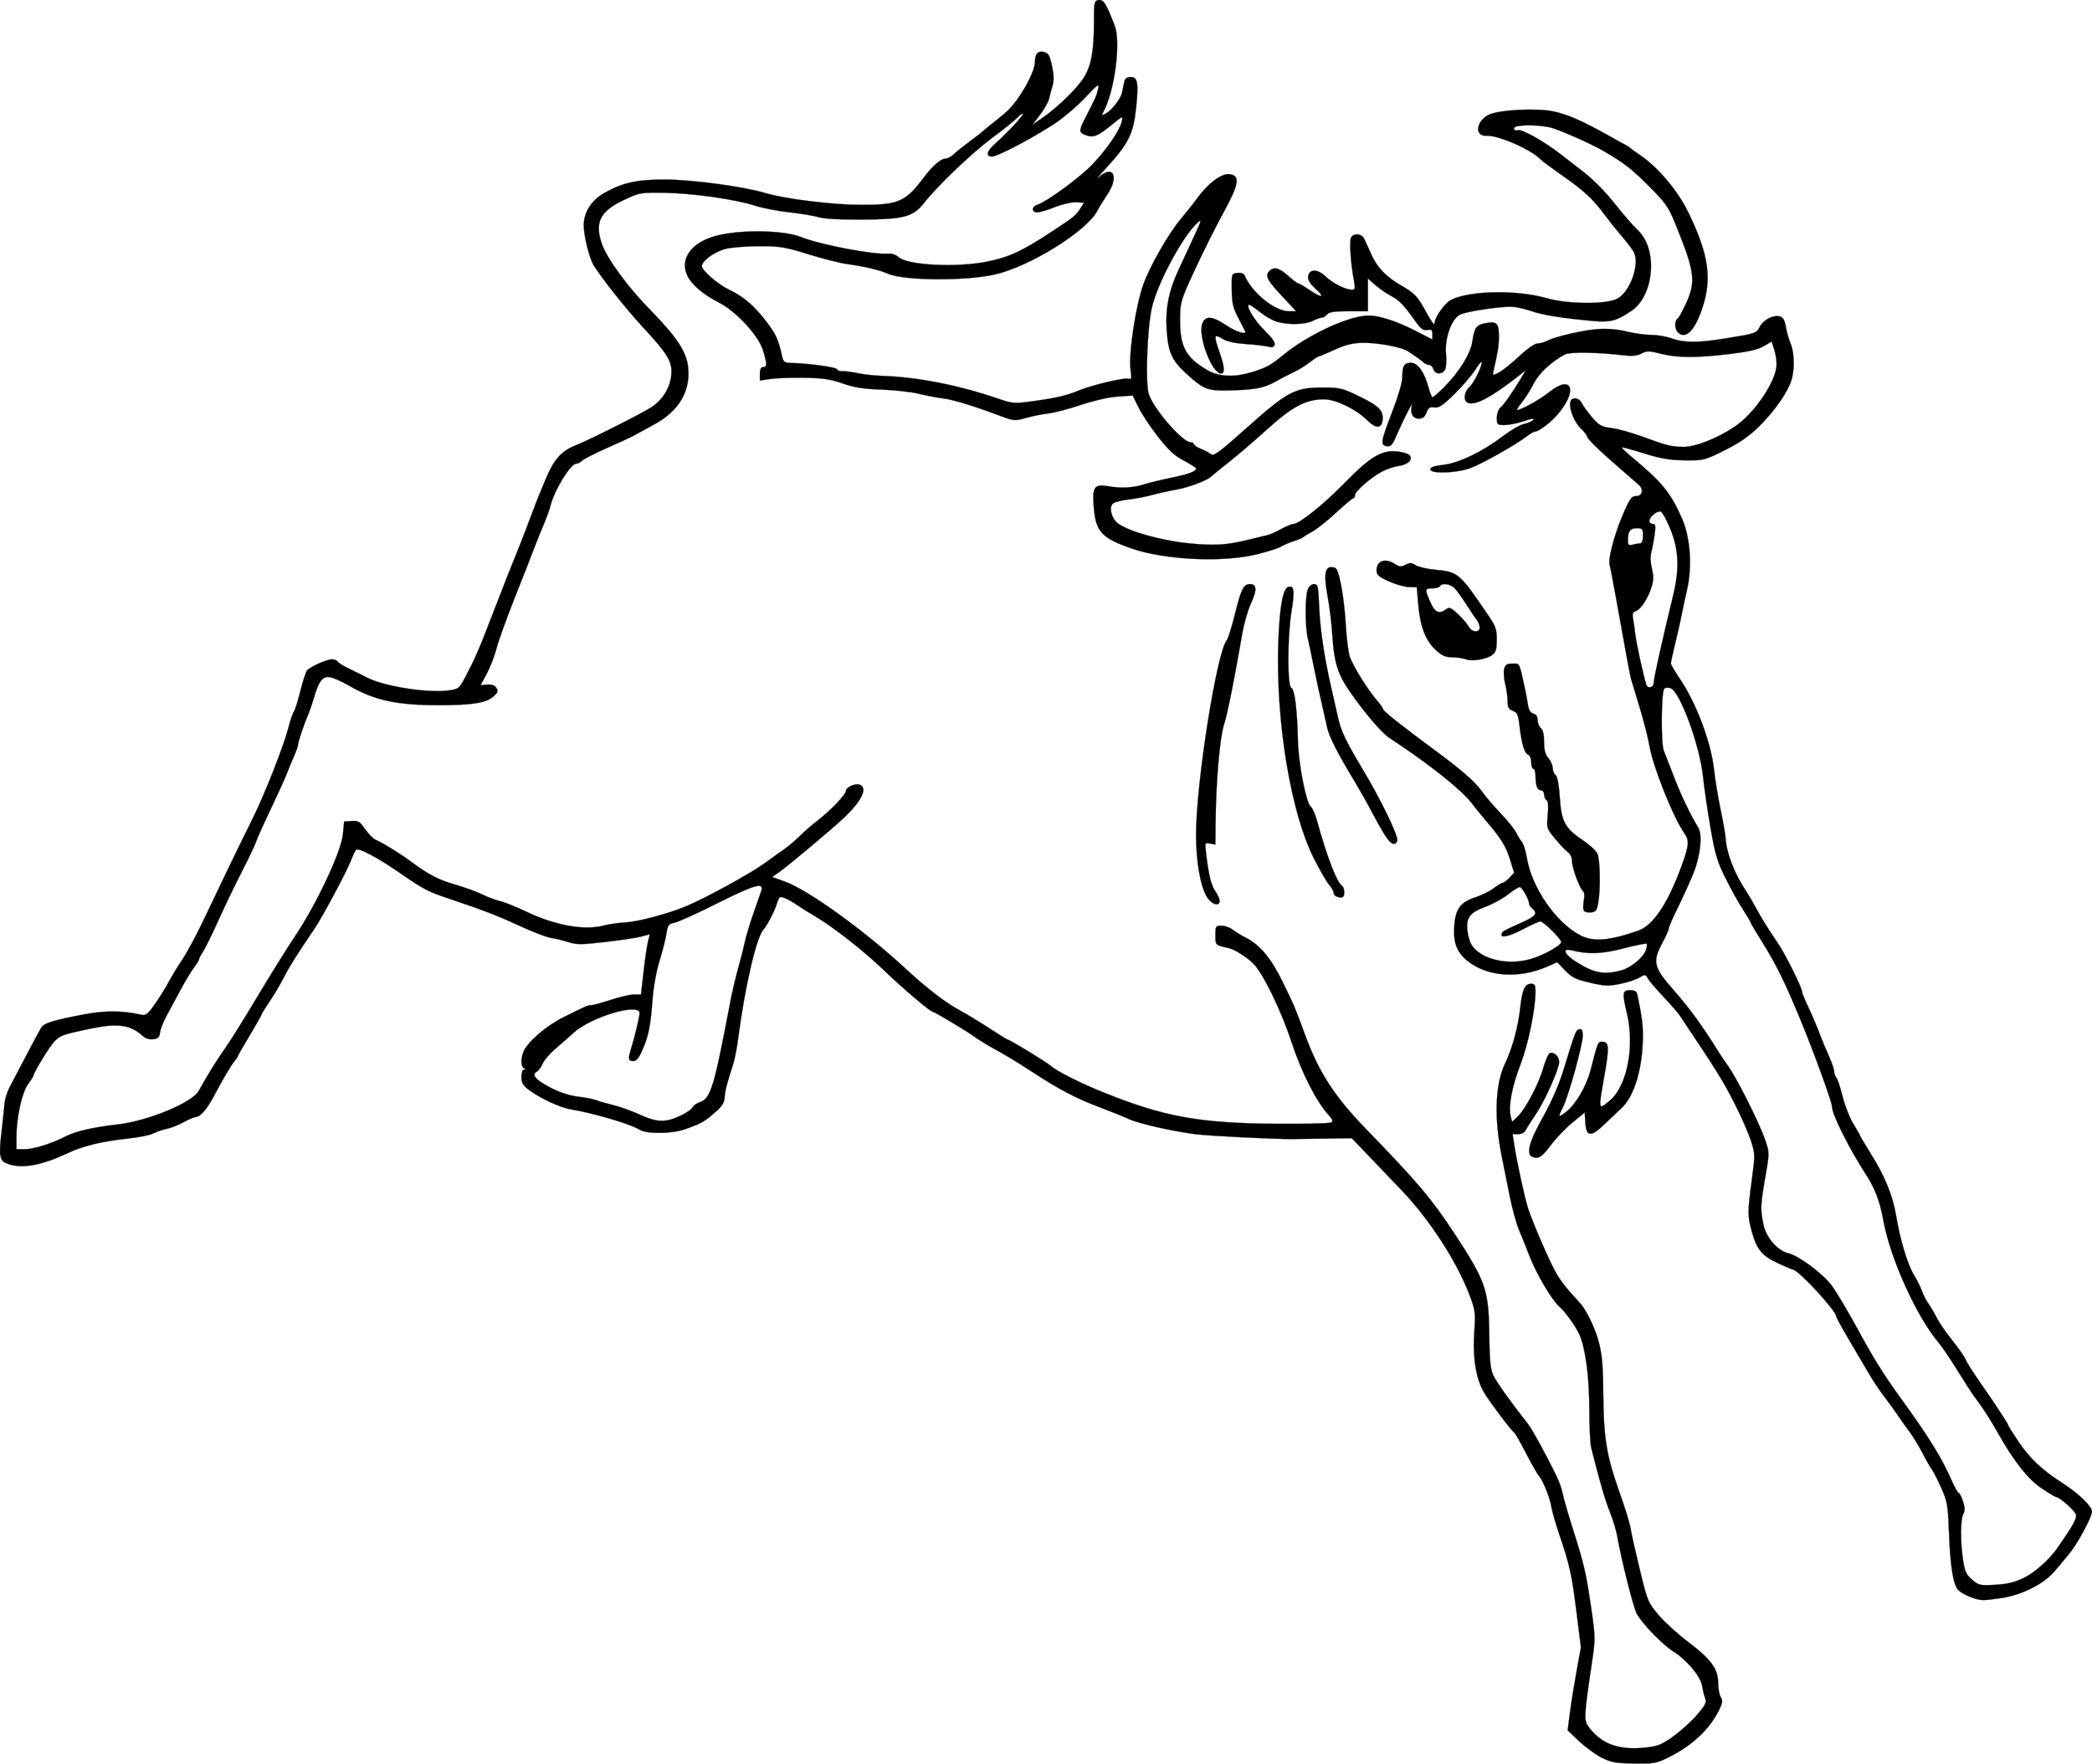 <?xml version="1.0" encoding="UTF-8" standalone="no"?>
<!-- Created with Inkscape (http://www.inkscape.org/) -->
<svg
   xmlns:dc="http://purl.org/dc/elements/1.1/"
   xmlns:cc="http://web.resource.org/cc/"
   xmlns:rdf="http://www.w3.org/1999/02/22-rdf-syntax-ns#"
   xmlns:svg="http://www.w3.org/2000/svg"
   xmlns="http://www.w3.org/2000/svg"
   xmlns:sodipodi="http://sodipodi.sourceforge.net/DTD/sodipodi-0.dtd"
   xmlns:inkscape="http://www.inkscape.org/namespaces/inkscape"
   width="973.662"
   height="820.799"
   id="svg2"
   sodipodi:version="0.32"
   inkscape:version="0.44.1"
   version="1.0"
   sodipodi:docbase="/home/jan/work/projects/gnuviech/gnuviechweb/trunk/data/hetzgnu"
   sodipodi:docname="https://www.gnu.org/graphics/hetzgnu.svg"
   inkscape:export-filename="https://www.gnu.org/home/jan/work/projects/gnuviech/gnuviechweb/trunk/data/hetzgnu/hetzgnu_for_logo.png"
   inkscape:export-xdpi="6.5789547"
   inkscape:export-ydpi="6.5789547">
  <defs
     id="defs4" />
  <sodipodi:namedview
     id="base"
     pagecolor="#ffffff"
     bordercolor="#666666"
     borderopacity="1.0"
     inkscape:pageopacity="0.0"
     inkscape:pageshadow="2"
     inkscape:zoom="0.35"
     inkscape:cx="350"
     inkscape:cy="517.14286"
     inkscape:document-units="px"
     inkscape:current-layer="layer1"
     width="973.66px"
     height="1052.36px"
     inkscape:window-width="994"
     inkscape:window-height="611"
     inkscape:window-x="282"
     inkscape:window-y="219" />
  <g
     inkscape:label="Ebene 1"
     inkscape:groupmode="layer"
     id="layer1"
     transform="translate(129.519,-42.013)">
    <path
       style="fill:black;fill-opacity:1;stroke:#202830;stroke-opacity:1;stroke-width:0.1;stroke-miterlimit:4;stroke-dasharray:none"
       d="M 616.012,860.11 C 613.217,858.717 608.49,855.279 605.507,852.47 L 600.084,847.362 L 601.19,838.862 C 601.798,834.187 603.19,825.498 604.282,819.552 L 606.27,808.742 L 604.18,792.052 C 602.019,774.784 601.007,770.25 596.104,755.862 C 594.511,751.187 592.9,745.562 592.524,743.362 C 591.743,738.79 588.633,731.079 586.675,728.862 C 585.947,728.037 583.271,723.334 580.729,718.41 C 578.187,713.487 575.767,709.212 575.351,708.91 C 573.809,707.793 564.3,695.194 561.294,690.286 C 557.395,683.92 555.788,673.863 556.673,661.362 C 557.26,653.067 557.088,651.775 554.476,644.862 C 548.543,629.157 535.954,609.753 522.685,595.862 C 518.22,591.187 511.201,583.848 507.088,579.553 L 499.611,571.745 L 487.127,571.935 C 480.261,572.04 473.518,572.139 472.143,572.157 C 464.372,572.254 433.291,570.705 426.996,569.907 C 416.095,568.525 400.417,564.956 395.739,562.792 C 393.486,561.75 387.368,559.279 382.143,557.302 C 371.313,553.204 363.495,549.116 351.367,541.211 C 343.098,535.821 340.375,534.178 331.143,529.009 C 328.668,527.623 325.293,525.495 323.643,524.279 C 320.382,521.877 305.272,512.862 304.507,512.862 C 303.399,512.862 289.975,501.447 282.143,493.845 C 273.043,485.013 257.802,473.059 249.643,468.355 C 246.893,466.77 243.293,464.519 241.643,463.354 C 239.993,462.189 237.433,460.724 235.954,460.098 C 233.392,459.015 233.208,459.136 232.045,462.662 C 230.717,466.69 227.687,472.484 225.664,474.862 C 222.445,478.648 217.157,501.548 214.12,524.862 C 213.511,529.537 212.425,535.162 211.707,537.362 C 208.838,546.154 207.966,549.545 207.742,552.769 C 207.562,555.369 206.496,557.009 203.076,559.946 C 198.165,564.162 196.899,564.872 189.643,567.468 C 183.171,569.784 171.442,569.938 168.078,567.752 C 164.186,565.222 146.374,559.971 136.143,558.337 C 131.226,557.552 121.522,553.015 116.393,549.103 C 113.856,547.168 113.143,545.883 113.143,543.244 C 113.143,541.247 113.655,539.83 114.393,539.783 C 115.393,539.72 115.393,539.603 114.393,539.2 C 112.937,538.613 112.761,534.995 114.026,531.677 C 115.743,527.174 124.653,519.435 132.721,515.437 C 144.02,509.839 143.966,509.862 145.598,509.862 C 146.414,509.862 150.527,508.737 154.74,507.362 C 158.952,505.987 163.838,504.862 165.598,504.862 L 168.798,504.862 L 170.063,493.783 C 170.758,487.69 171.705,481.39 172.165,479.783 C 172.626,478.177 172.919,476.862 172.816,476.862 C 172.714,476.862 171.058,477.314 169.136,477.866 C 167.215,478.418 159.733,479.556 152.51,480.394 C 141.101,481.718 138.803,481.732 135.01,480.501 C 132.608,479.722 128.999,478.845 126.989,478.552 C 124.98,478.259 118.455,475.764 112.489,473.008 C 102.044,468.182 95.226,465.556 79.143,460.168 C 69.561,456.957 67.549,455.9 56.643,448.344 C 46.155,441.078 37.209,436.354 36.172,437.534 C 35.771,437.989 34.706,440.271 33.804,442.605 C 31.885,447.573 20.503,468.872 17.035,473.987 C 8.462,486.63 5.076,492.01 2.634,496.862 C 1.111,499.887 -1.872,504.925 -3.996,508.057 C -6.119,511.19 -7.857,514.014 -7.857,514.334 C -7.857,514.654 -10.332,519.022 -13.357,524.039 C -16.382,529.057 -18.857,533.397 -18.857,533.684 C -18.857,533.97 -19.486,534.915 -20.255,535.783 C -21.839,537.574 -25.511,543.774 -29.777,551.862 C -33.036,558.043 -36.28,561.862 -38.27,561.862 C -39.004,561.862 -41.574,562.943 -43.981,564.263 C -46.388,565.584 -49.932,566.988 -51.857,567.384 C -53.782,567.779 -56.622,568.75 -58.168,569.54 C -59.715,570.33 -65.115,571.416 -70.168,571.952 C -82.15,573.224 -90.943,575.378 -98.357,578.861 C -110.263,584.452 -119.162,586.046 -125.714,583.762 C -129.78,582.345 -130.166,580.499 -128.828,568.862 C -128.227,563.637 -127.599,557.703 -127.432,555.676 C -127.266,553.649 -126.228,550.274 -125.127,548.176 C -124.026,546.078 -120.537,539.412 -117.374,533.362 C -114.211,527.312 -111.063,521.462 -110.378,520.362 C -108.995,518.142 -105.125,516.933 -90.357,514.107 C -80.711,512.261 -72.202,512.315 -63.857,514.277 C -61.705,514.783 -60.829,514.12 -57.554,509.505 C -55.462,506.557 -52.584,501.944 -51.158,499.254 C -49.732,496.563 -46.83,491.798 -44.709,488.664 C -42.588,485.53 -38.225,477.43 -35.014,470.664 C -26.068,451.815 -17.101,433.284 -12.245,423.614 C -6.702,412.573 2.464,389.384 4.652,380.862 C 5.57,377.287 6.73,373.868 7.229,373.264 C 7.727,372.66 9.076,368.385 10.226,363.764 C 11.375,359.143 12.801,354.777 13.393,354.063 C 14.849,352.306 22.555,348.862 25.029,348.862 C 26.127,348.862 27.326,349.349 27.694,349.945 C 28.062,350.54 30.226,351.91 32.503,352.988 C 34.78,354.066 38.782,356.05 41.397,357.397 C 49.296,361.467 69.611,364.673 79.169,363.359 C 83.752,362.728 84.243,362.373 86.554,358.023 C 91.477,348.753 93.081,345.102 99.144,329.362 C 104.877,314.478 107.471,307.889 113.124,293.862 C 114.343,290.837 116.575,284.987 118.084,280.862 C 119.593,276.737 122.549,269.373 124.654,264.497 C 128.661,255.209 131.924,251.74 139.352,248.865 C 144.819,246.749 170.102,233.962 173.839,231.423 C 179.063,227.873 182.447,222.27 182.917,216.391 C 183.407,210.267 181.457,207.036 169.338,193.895 C 161.802,185.723 150.908,172.03 146.858,165.639 C 144.839,162.454 142.179,151.863 142.158,146.928 C 142.132,140.892 145.668,135.281 151.657,131.854 C 160.048,127.053 167.061,125.504 180.143,125.561 C 192.751,125.617 216.721,128.844 226.479,131.8 C 235.752,134.609 258.127,137.363 271.643,137.359 C 288.691,137.354 291.971,135.899 300.461,124.575 C 304.456,119.247 308.327,115.862 310.424,115.862 C 311.416,115.862 313.22,114.913 314.435,113.752 C 315.649,112.592 319.118,109.811 322.143,107.572 C 325.168,105.334 327.868,103.234 328.143,102.906 C 328.418,102.579 330.652,100.747 333.107,98.836 C 335.562,96.926 338.496,94.462 339.626,93.362 C 345.356,87.785 352.1,75.667 352.148,70.862 C 352.187,67.024 353.575,65.503 356.395,66.211 C 358.464,66.73 359.066,67.786 360.116,72.737 C 361.014,76.968 361.079,79.598 360.346,82.003 C 359.783,83.851 359.057,86.565 358.733,88.035 C 358.409,89.505 356.54,92.809 354.58,95.377 L 351.016,100.045 L 355.56,96.919 C 362.664,92.032 371.682,83.265 374.936,78.085 C 378.39,72.584 379.627,65.686 379.636,51.862 C 379.643,42.819 379.749,42.347 381.857,42.047 C 384.111,41.727 385.222,43.498 389.274,53.862 C 392.246,61.462 389.333,84.164 384.142,93.863 C 383.094,95.822 383.167,95.92 384.959,94.96 C 387.917,93.378 392.07,88.056 392.706,85.035 C 393.015,83.565 393.474,81.35 393.725,80.112 C 394.049,78.512 394.892,77.862 396.643,77.862 C 400.001,77.862 400.469,80.381 399.276,92.04 C 398.046,104.063 395.731,108.843 386.012,119.43 C 382.007,123.793 380.129,126.083 381.838,124.52 C 388.523,118.405 391.491,124.147 385.926,132.429 C 384.103,135.142 381.996,138.569 381.244,140.045 C 376.389,149.572 349.637,166.188 333.291,169.829 C 319.689,172.859 291.345,172.663 283.984,169.489 C 279.718,167.65 273.078,166.073 264.643,164.896 C 261.343,164.435 253.243,162.379 246.643,160.327 C 235.989,157.014 233.457,156.595 224.064,156.588 C 218.246,156.584 211.158,157.139 208.313,157.821 C 203.181,159.053 197.143,163.429 197.143,165.917 C 197.143,167.878 204.858,174.508 209.895,176.876 C 216.497,179.979 221.712,184.472 227.291,191.862 C 231.781,197.81 232.708,199.882 234.562,208.112 C 235.076,210.396 235.728,210.874 238.412,210.93 C 247.004,211.111 260.143,212.935 260.143,213.948 C 260.143,214.438 261.155,214.795 262.393,214.74 C 263.63,214.686 266.928,215.114 269.722,215.693 C 272.515,216.272 277.465,216.826 280.722,216.924 C 297.171,217.419 316.521,221.196 334.859,227.49 C 341.644,229.819 342.569,229.9 350.359,228.847 C 361.676,227.318 366.849,226.147 372.144,223.917 C 378.451,221.26 393.935,217.569 395.789,218.28 C 397.104,218.784 397.231,218.142 396.653,213.938 C 395.659,206.712 399.069,184.178 402.66,174.239 C 405.735,165.73 414.506,150.435 420.08,143.862 C 422.646,140.837 426.083,136.499 427.719,134.221 C 432.543,127.504 438.918,122.706 442.549,123.061 C 447.853,123.578 447.271,127.561 439.94,140.908 C 436.477,147.215 430.525,159.105 426.713,167.331 C 420.01,181.799 419.782,182.549 419.713,190.324 C 419.6,203.294 422.262,208.331 432.355,214.247 C 437.598,217.319 444.729,217.708 452.643,215.353 C 459.602,213.282 461.909,212.043 467.643,207.3 C 479.12,197.807 498.454,188.862 507.499,188.862 C 512.486,188.862 520.576,191.511 529.393,196.03 L 537.143,200.002 L 537.143,197.571 C 537.143,195.558 536.738,195.217 534.794,195.589 C 532.924,195.946 531.813,195.152 529.347,191.7 C 523.746,183.857 521.689,181.708 517.921,179.767 C 515.873,178.713 512.611,176.456 510.671,174.752 L 507.143,171.655 L 507.143,179.259 L 507.143,186.862 L 498.265,186.862 C 491.594,186.862 489.078,187.235 488.143,188.362 C 487.458,189.187 486.329,189.862 485.635,189.862 C 484.94,189.862 483.083,190.534 481.507,191.356 C 478.21,193.076 470.295,193.31 465.018,191.844 C 463.024,191.29 459.424,189.272 457.018,187.359 C 454.612,185.447 452.329,183.877 451.945,183.872 C 449.936,183.844 454.187,191.034 458.912,195.656 C 462.521,199.188 464.122,201.473 463.721,202.52 C 463.298,203.622 462.453,203.883 460.881,203.397 C 459.65,203.016 455.043,202.464 450.643,202.17 C 445.212,201.807 441.599,201.003 439.393,199.667 C 435.46,197.286 435.31,198.061 438.143,206.122 C 440.474,212.754 440.683,215.862 438.798,215.862 C 434.482,215.862 427.886,198.299 430.057,192.589 C 431.49,188.82 434.728,189.046 441.143,193.362 C 445.804,196.499 450.857,198.073 449.97,196.112 C 449.784,195.7 448.332,192.888 446.744,189.863 C 444.356,185.315 443.838,183.069 443.75,176.863 C 443.643,169.389 443.653,169.361 446.4,169.045 C 448.317,168.825 449.394,169.282 449.933,170.545 C 453.227,178.266 463.902,186.862 470.198,186.862 L 473.727,186.862 L 466.95,179.612 C 460.128,172.316 459.135,170.27 461.343,168.062 C 463.379,166.026 465.974,166.715 470.011,170.362 C 472.142,172.287 474.215,173.862 474.619,173.862 C 475.023,173.862 477.353,175.212 479.798,176.862 C 485.79,180.906 487.403,180.659 482.763,176.408 C 480.098,173.967 479.087,172.281 479.317,170.658 C 479.827,167.063 483.756,167.096 487.508,170.727 C 490.713,173.828 496.762,176.862 499.742,176.862 C 501.121,176.862 501.285,176.222 500.705,173.112 C 499.073,164.356 498.392,154.285 499.315,152.552 C 500.437,150.442 504.041,150.63 505.254,152.862 C 505.703,153.687 507.182,156.9 508.542,160.002 C 511.372,166.457 515.444,170.74 522.753,174.951 C 529.077,178.595 530.354,179.993 534.662,187.988 C 536.552,191.494 538.108,193.566 538.12,192.592 C 538.156,189.766 542.881,183.045 545.887,181.541 C 554.533,177.219 576.441,176.816 590.075,180.729 C 600.079,183.6 617.947,183.767 623.158,181.037 C 629.152,177.899 633.767,164.989 630.907,159.362 C 630.348,158.262 627.786,154.887 625.214,151.862 C 622.642,148.837 619.217,144.562 617.602,142.362 C 612.146,134.928 607.677,130.731 598.143,124.086 C 592.918,120.445 588.193,116.966 587.643,116.357 C 583.498,111.762 567.725,104.825 562.274,105.199 C 556.379,105.605 557.615,97.817 563.86,95.207 C 568.934,93.087 585.494,92.278 593.116,93.777 C 599.551,95.043 607.101,98.309 618.643,104.819 C 622.493,106.991 626.318,109.094 627.143,109.492 C 627.968,109.89 628.868,110.475 629.143,110.792 C 629.418,111.109 631.558,112.667 633.899,114.255 C 642.258,119.926 651.326,130.711 656.27,140.862 C 665.835,160.5 667.431,171.785 662.637,185.879 C 659.163,196.093 654.871,200.191 651.343,196.662 C 649.842,195.162 649.777,191.206 651.237,190.304 C 651.839,189.932 653.639,186.713 655.237,183.152 C 659.882,172.8 659.286,168.49 650.091,145.885 C 647.017,138.328 645.666,136.428 637.643,128.385 C 629.791,120.513 626.532,118.002 616.643,112.204 C 610.914,108.845 595.132,101.925 591.643,101.242 C 584.59,99.86 575.143,100.123 575.143,101.701 C 575.143,102.593 575.848,102.911 577.1,102.584 C 578.969,102.095 589.499,108.051 596.692,113.665 C 598.315,114.932 603.058,118.597 607.233,121.81 C 611.811,125.333 617.669,131.26 621.995,136.744 C 625.94,141.744 630.719,147.248 632.616,148.975 C 642.197,157.692 640.543,179.454 629.747,186.734 C 622.866,191.374 619.951,192.139 611.931,191.411 C 597.499,190.099 588.603,188.673 583.171,186.798 C 580.131,185.749 576.068,184.846 574.143,184.791 C 568.427,184.629 552.851,186.999 549.97,188.47 C 546.027,190.482 542.777,199.666 543.49,206.78 C 543.789,209.761 543.592,213.023 543.053,214.03 C 541.748,216.469 538.438,216.366 537.643,213.862 C 537.294,212.762 536.396,211.862 535.647,211.862 C 534.898,211.862 533.672,211.3 532.922,210.612 C 532.172,209.925 530.853,208.912 529.991,208.362 C 529.129,207.812 527.348,206.599 526.033,205.667 C 522.985,203.505 511.335,201.358 503.908,201.589 C 499.906,201.713 496.183,202.688 491.588,204.814 C 487.966,206.491 484.687,207.862 484.301,207.862 C 483.915,207.862 482.034,209.1 480.121,210.612 C 478.208,212.125 474.843,214.2 472.643,215.224 C 470.443,216.248 467.518,217.735 466.143,218.528 C 459.376,222.434 456.293,223.196 445.436,223.646 C 433.588,224.137 431.41,223.551 425.174,218.194 C 415.889,210.219 414.146,206.754 413.434,194.862 C 412.868,185.4 414.481,177.365 418.856,167.862 C 420.249,164.837 423.374,158.107 425.8,152.905 C 429.828,144.272 429.984,143.663 427.591,145.905 C 420.793,152.28 409.387,173.517 406.669,184.862 C 404.455,194.104 403.471,220.287 405.145,225.402 C 407.44,232.412 420.854,247.862 424.646,247.862 C 425.469,247.862 426.143,248.258 426.143,248.741 C 426.143,249.224 427.605,250.198 429.393,250.906 C 431.18,251.613 433.318,252.739 434.143,253.409 C 435.395,254.426 438.119,252.411 450.643,241.208 C 469.394,224.434 473.2,222.386 485.643,222.372 C 494.201,222.363 495.07,222.57 503.352,226.602 C 512.438,231.026 514.476,233.15 513.954,237.653 C 513.506,241.531 510.756,241.541 506.89,237.679 C 501.726,232.519 492.191,227.862 486.79,227.862 C 478.322,227.862 472.017,231.17 460.351,241.733 C 454.461,247.066 446.268,254.09 442.143,257.342 C 438.018,260.594 434.418,263.505 434.143,263.81 C 432.595,265.526 423.763,268.869 418.143,269.866 C 414.568,270.501 409.393,271.644 406.643,272.408 C 403.893,273.171 399.057,274.098 395.896,274.466 C 392.736,274.835 389.462,275.639 388.622,276.254 C 386.373,277.899 387.784,283.471 391.038,285.787 C 396.137,289.419 411.139,293.604 423.485,294.839 C 435.698,296.062 441.309,295.732 451.643,293.184 C 454.943,292.37 458.768,291.442 460.143,291.121 C 461.518,290.8 464.529,289.486 466.835,288.2 C 469.141,286.914 471.679,285.862 472.475,285.862 C 475.215,285.862 486.662,276.661 496.643,266.436 C 508.256,254.538 513.681,251.325 520.798,252.127 C 523.283,252.407 525.83,253.149 526.457,253.777 C 528.373,255.693 525.843,258.31 521.541,258.862 C 519.397,259.137 515.843,260.335 513.643,261.525 C 508.312,264.407 501.143,270.667 501.143,272.44 C 501.143,273.222 500.805,273.863 500.393,273.863 C 499.98,273.864 496.296,276.957 492.205,280.737 C 488.114,284.517 483.164,288.45 481.205,289.477 C 479.246,290.503 477.418,291.62 477.143,291.958 C 476.868,292.296 474.843,293.156 472.643,293.869 C 470.443,294.582 467.743,295.74 466.643,296.443 C 465.543,297.145 460.593,298.731 455.643,299.967 C 439.696,303.948 412.569,302.684 396.97,297.234 C 383.2,292.423 380.49,289.466 379.553,278.225 C 378.75,268.594 379.725,267.184 386.402,268.328 C 392.394,269.354 397.922,269.044 403.143,267.387 C 405.618,266.602 411.19,265.247 415.526,264.375 C 423.432,262.785 427.145,261.411 427.14,260.077 C 427.139,259.684 424.604,258.038 421.507,256.42 C 417.231,254.185 414.353,251.543 409.552,245.444 C 406.074,241.026 401.972,234.867 400.436,231.756 L 397.643,226.101 L 390.643,226.594 C 386.534,226.884 379.483,228.484 373.57,230.47 C 368.03,232.33 361.28,234.101 358.57,234.405 C 355.86,234.709 351.158,235.652 348.121,236.499 C 342.842,237.973 342.338,237.943 336.621,235.805 C 323.063,230.734 314.338,228.065 309.143,227.399 C 306.118,227.012 301.013,226.034 297.799,225.227 C 294.585,224.419 286.935,223.575 280.799,223.351 C 272.27,223.039 267.987,222.361 262.612,220.472 C 256.962,218.487 253.428,217.971 244.612,217.842 C 238.579,217.753 231.505,218.008 228.893,218.408 L 224.143,219.134 L 224.143,215.998 C 224.143,213.877 224.628,212.862 225.643,212.862 C 227.525,212.862 227.525,211.511 225.639,205.161 C 223.596,198.282 213.073,186.866 205.035,182.808 C 198.232,179.373 192.628,174.7 190.592,170.763 C 186.429,162.714 192.097,154.724 204.143,151.662 C 215.512,148.771 235.105,149.099 243.264,152.315 C 252.65,156.016 277.554,160.726 284.168,160.052 C 285.567,159.909 287.597,160.636 288.719,161.682 C 292.833,165.515 316.114,166.641 330.278,163.693 C 340.39,161.588 346.017,158.971 359.643,150.038 C 370.598,142.856 371.033,142.502 373.405,138.862 L 375.033,136.362 L 371.338,136.156 C 369.294,136.041 364.886,137.047 361.472,138.406 C 358.078,139.757 354.366,140.862 353.222,140.862 C 350.53,140.862 350.521,138.194 353.21,137.341 C 357.592,135.95 372.923,124.755 378.732,118.705 C 385.533,111.619 391.598,102.794 392.562,98.578 C 393.188,95.839 393.11,95.866 387.742,100.238 C 381.31,105.477 379.312,106.257 375.775,104.912 C 372.5,103.667 372.501,102.902 375.786,96.507 C 380.475,87.379 380.9,86.409 381.557,83.362 C 382.135,80.684 381.477,81.137 375.423,87.585 C 371.694,91.557 365.172,97.066 360.929,99.826 C 350.451,106.644 334.758,114.862 332.219,114.862 C 329.044,114.862 329.728,112.276 333.866,108.636 C 339.285,103.872 347.083,95.469 346.566,94.952 C 346.322,94.708 345.167,95.533 344,96.785 C 342.833,98.038 337.55,102.268 332.261,106.186 C 322.963,113.073 306.798,128.506 300.652,136.364 C 295.533,142.91 291.38,144.058 272.254,144.215 C 261.705,144.301 254.183,143.908 251.643,143.137 C 249.443,142.47 243.227,141.432 237.829,140.831 C 232.431,140.23 225.231,138.835 221.829,137.731 C 212.685,134.764 192.86,131.948 179.763,131.756 C 168.476,131.59 168.109,131.656 160.72,135.165 C 149.708,140.395 147.157,145.577 150.653,155.613 C 153.026,162.425 162.671,175.586 173.037,186.157 C 185.254,198.614 189.819,205.42 190.703,212.498 C 192.115,223.798 186.608,233.277 174.98,239.557 C 170.945,241.737 166.743,244.039 165.643,244.672 C 164.543,245.305 158.974,247.881 153.268,250.396 C 147.562,252.911 142.243,255.62 141.447,256.415 C 140.651,257.211 139.38,257.862 138.622,257.862 C 135.999,257.862 128.388,270.328 126.716,277.362 C 126.324,279.012 124.943,282.837 123.647,285.862 C 122.351,288.887 120.183,294.287 118.83,297.862 C 117.476,301.437 113.402,311.83 109.775,320.957 C 106.148,330.084 102.453,340.394 101.563,343.867 C 100.673,347.341 98.645,352.587 97.055,355.525 L 94.165,360.867 L 97.264,360.615 C 99.365,360.443 100.729,360.945 101.503,362.173 C 102.449,363.675 102.18,364.386 99.925,366.347 C 96.674,369.175 90.171,370.193 75.143,370.227 C 55.253,370.271 44.76,368.013 32.952,361.146 C 29.822,359.325 25.927,357.569 24.295,357.243 C 20.709,356.525 18.959,358.715 16.546,366.942 C 15.671,369.923 14.353,373.712 13.617,375.362 C 11.952,379.092 9.143,387.597 9.143,388.908 C 9.143,389.445 8.296,391.792 7.261,394.123 C 6.226,396.455 4.795,399.937 4.081,401.862 C 3.366,403.787 -0.002,411.212 -3.406,418.362 C -6.809,425.512 -9.94,432.487 -10.364,433.862 C -10.788,435.237 -13.677,441.312 -16.783,447.362 C -19.889,453.412 -24.872,463.762 -27.856,470.362 C -30.841,476.962 -34.087,483.557 -35.07,485.017 C -36.053,486.476 -36.857,488.009 -36.857,488.422 C -36.857,488.835 -37.904,490.566 -39.184,492.268 C -40.464,493.97 -43.21,498.512 -45.286,502.362 C -47.361,506.212 -50.333,511.711 -51.889,514.582 C -53.445,517.453 -54.862,521.053 -55.038,522.582 C -55.293,524.803 -55.932,525.428 -58.211,525.689 C -60.006,525.894 -61.862,525.291 -63.211,524.064 C -68.911,518.88 -74.825,518.118 -87.932,520.878 C -100.425,523.509 -101.794,524.017 -104.452,527.006 C -106.798,529.645 -113.857,541.198 -113.857,542.399 C -113.857,542.825 -114.985,544.652 -116.363,546.458 C -119.222,550.207 -121.857,562.03 -121.857,571.112 L -121.857,576.862 L -118.014,576.862 C -113.74,576.862 -105.59,574.302 -98.809,570.829 C -94.206,568.471 -86.116,566.623 -74.857,565.356 C -60.761,563.77 -40.044,555.201 -37.035,549.712 C -33.308,542.914 -28.151,534.605 -24.569,529.627 C -22.486,526.731 -15.949,516.262 -10.043,506.362 C -4.137,496.462 3.983,483.433 8,477.408 C 17.999,462.414 29.294,438.33 30.063,430.362 L 30.643,424.362 L 34.143,424.116 C 37.223,423.9 37.974,424.353 40.404,427.895 C 41.923,430.109 44.173,432.365 45.404,432.908 C 49.005,434.497 56.434,439.078 61.731,442.976 C 70.315,449.292 74.44,451.429 82.643,453.809 C 87.043,455.086 92.668,457.14 95.143,458.373 C 97.618,459.607 101.218,460.953 103.143,461.366 C 105.068,461.778 110.693,464.042 115.643,466.397 C 129.096,472.796 142.616,475.176 151.643,472.731 C 153.843,472.136 158.215,471.508 161.359,471.336 C 167.564,470.998 181.375,467.312 190.143,463.656 C 198.678,460.096 220.037,448.384 226.143,443.915 C 229.168,441.701 233.218,438.814 235.143,437.498 C 237.068,436.182 240.443,433.331 242.643,431.161 C 244.843,428.991 248.668,425.668 251.143,423.777 C 257.02,419.284 264.143,411.812 264.143,410.139 C 264.143,408.435 268.551,406.421 270.579,407.199 C 274.378,408.657 271.82,414.334 263.884,422.062 C 259.146,426.675 237.814,444.612 233.269,447.805 L 229.894,450.175 L 235.798,452.313 C 246.698,456.26 272.661,474.968 291.728,492.613 C 302.06,502.176 310.571,508.703 317.643,512.49 C 320.393,513.962 326.332,517.573 330.84,520.515 C 335.349,523.456 339.252,525.862 339.514,525.862 C 340.445,525.862 357.676,536.374 359.586,538.107 C 362.188,540.468 372.72,545.807 383.143,550.047 C 412.011,561.791 428.485,564.803 465.21,565.048 C 478.173,565.135 489.347,564.854 490.042,564.424 C 490.99,563.839 490.698,562.981 488.878,561.003 C 483.16,554.789 476.236,541.193 471.602,527.081 C 466.716,512.2 458.173,494.699 453.679,490.362 C 450.59,487.381 445.059,483.889 442.53,483.323 C 436.057,481.873 436.143,481.955 436.143,477.295 C 436.143,473.083 436.285,472.862 439.008,472.862 C 440.584,472.862 442.946,473.699 444.258,474.721 C 445.57,475.743 448.218,477.367 450.143,478.33 C 456.794,481.655 462.012,487.864 467.4,498.862 C 472.831,509.948 473.275,510.992 477.606,522.862 C 484.191,540.908 491.366,552.086 506.167,567.362 C 530.554,592.53 536.632,599.715 547.419,616.118 C 561.939,638.201 563.385,642.374 563.615,662.862 C 563.749,674.738 564.169,679.202 565.414,681.955 C 566.786,684.991 573.403,694.275 581.643,704.73 C 583.54,707.137 589.191,717.414 594.637,728.362 C 596.005,731.112 597.395,734.937 597.726,736.862 C 598.056,738.787 600.254,746.437 602.61,753.862 C 607.842,770.349 608.626,773.751 611.136,790.862 C 612.984,803.459 613.016,805.031 611.624,814.362 C 607.681,840.775 607.573,842.62 609.794,845.617 C 615.85,853.788 623.842,856.696 636.513,855.339 C 642.083,854.743 643.91,853.988 649.435,850.003 C 652.974,847.451 657.924,842.951 660.436,840.005 C 664.16,835.635 664.842,834.252 664.136,832.505 C 663.66,831.326 662.986,828.623 662.64,826.498 C 661.934,822.172 655.389,814.412 649.249,810.621 C 644.318,807.577 634.397,797.288 632.195,792.933 C 630.538,789.658 625.05,767.784 623.113,756.73 C 622.666,754.182 621.123,749.154 619.683,745.555 C 617.441,739.951 615.061,731.745 611.07,715.862 C 610.586,713.937 610.18,705.774 610.167,697.723 C 610.142,682.488 608.347,669.218 605.451,662.862 C 603.842,659.331 598.713,652.21 596.448,650.362 C 592.992,647.543 585.359,634.649 582.24,626.362 C 580.998,623.062 578.914,617.887 577.61,614.862 C 576.305,611.837 574.306,604.637 573.168,598.862 C 572.031,593.087 570.399,584.987 569.542,580.862 C 565.769,562.69 566.288,546.675 570.964,536.996 C 574.268,530.158 577.049,519.947 578.019,511.096 C 578.97,502.412 580.161,499.862 583.265,499.862 C 584.74,499.862 585.143,500.604 585.143,503.322 C 585.143,511.655 581.828,527.842 578.172,537.362 C 574.185,547.746 572.438,556.918 573.581,561.471 L 574.244,564.115 L 576.748,561.763 C 580.395,558.337 586.728,546.345 588.765,539.007 C 589.735,535.511 591.123,532.423 591.849,532.145 C 593.748,531.416 596.143,533.738 596.143,536.309 C 596.143,539.535 589.442,554.531 585.259,560.665 C 583.27,563.582 581.199,566.845 580.656,567.915 C 580.06,569.09 578.64,569.862 577.076,569.862 L 574.483,569.862 L 575.385,575.612 C 576.645,583.655 580.137,599.587 581.685,604.362 C 583.935,611.3 591.758,629.348 594.729,634.456 C 597.155,638.626 599.727,641.866 605.678,648.251 C 608.781,651.58 612.982,660.277 614.668,666.862 C 616.171,672.729 616.615,678.173 616.709,691.862 C 616.834,710.191 618.239,719.25 623.143,733.362 C 627.754,746.633 628.952,750.535 629.591,754.362 C 629.958,756.562 631.863,764.973 633.823,773.053 C 637.279,787.298 637.542,787.925 642.515,793.758 C 645.335,797.066 651.469,802.646 656.146,806.158 C 666.745,814.116 670.143,818.734 670.143,825.18 C 670.143,827.77 670.687,830.761 671.352,831.826 C 672.33,833.391 672.232,834.452 670.841,837.368 C 666.454,846.569 658.511,854.144 647.362,859.759 C 641.473,862.725 640.455,862.914 631.087,862.782 C 622.57,862.663 620.343,862.268 616.012,860.11 z M 186.91,561.391 C 189.806,560.042 192.43,558.278 192.74,557.47 C 193.05,556.663 194.555,555.566 196.085,555.032 C 201.287,553.219 202.717,548.521 210.446,507.862 C 211.23,503.737 212.878,496.762 214.108,492.362 C 215.338,487.962 216.737,482.442 217.216,480.095 C 217.696,477.748 219.464,471.898 221.145,467.095 C 222.826,462.292 224.464,457.58 224.785,456.624 C 226.177,452.485 221.698,453.736 204.816,462.202 C 195.371,466.94 186.224,471.098 184.491,471.444 C 181.666,472.008 181.269,472.532 180.676,476.493 C 180.311,478.923 178.867,484.613 177.467,489.137 C 175.916,494.146 174.615,501.468 174.138,507.862 C 173.252,519.751 172.304,524.315 169.308,531.112 C 167.798,534.537 166.646,535.862 165.178,535.862 C 162.903,535.862 162.71,534.901 164.093,530.433 C 165.886,524.643 168.143,515.231 168.143,513.547 C 168.143,508.562 145.535,515.312 137.409,522.723 C 135.215,524.725 131.36,528.114 128.843,530.254 C 126.327,532.394 123.731,535.443 123.074,537.028 C 122.418,538.613 121.152,540.325 120.262,540.832 C 117.704,542.291 119.903,544.724 127.123,548.428 C 131.104,550.47 135.812,551.974 139.583,552.41 C 142.916,552.795 146.768,553.554 148.143,554.096 C 149.518,554.639 153.118,555.678 156.143,556.405 C 159.168,557.132 164.568,559.074 168.143,560.72 C 176.146,564.406 180.126,564.549 186.91,561.391 z M 787.734,785.381 C 785.584,784.615 782.973,783.137 781.932,782.096 C 779.512,779.676 778.148,771.085 777.528,754.362 C 777.089,742.499 776.772,740.75 773.908,734.362 C 772.182,730.512 770.229,726.687 769.569,725.862 C 768.908,725.037 766.977,721.662 765.278,718.362 C 763.578,715.062 760.838,710.562 759.19,708.362 C 757.541,706.162 754.986,702.574 753.513,700.387 C 752.039,698.201 749.216,694.306 747.238,691.732 C 745.261,689.158 742.377,684.872 740.829,682.207 C 739.281,679.542 735.119,672.478 731.579,666.508 C 728.039,660.538 725.143,655.28 725.143,654.824 C 725.143,652.083 707.355,632.862 704.819,632.862 C 704.524,632.862 701.434,631.544 697.953,629.932 C 690.528,626.496 688.124,623.584 685.802,615.213 C 683.794,607.977 683.798,606.069 685.856,590.764 C 687.37,579.5 687.355,578.982 685.335,572.764 C 684.191,569.243 680.848,561.637 677.905,555.862 C 672.241,544.746 669.984,541.117 652.195,514.527 C 651.398,513.336 647.989,509.437 644.617,505.862 C 641.246,502.287 637.991,498.462 637.383,497.362 C 636.33,495.457 636.144,495.441 633.459,497.022 C 631.909,497.934 627.881,499.251 624.507,499.948 C 619.14,501.056 617.388,500.986 610.508,499.388 C 603.868,497.846 602.064,496.961 598.929,493.707 L 595.215,489.853 L 590.929,491.758 C 577.57,497.694 562.698,496.69 553.469,489.228 C 548.413,485.14 546.769,480.713 547.345,472.743 C 547.903,465.028 550.249,461.877 557.1,459.644 C 559.999,458.699 563.864,456.787 565.69,455.394 C 567.516,454.002 569.411,452.862 569.902,452.862 C 570.393,452.862 571.783,451.81 572.991,450.524 L 575.188,448.185 L 573.261,441.993 C 571.354,435.866 569.153,432.315 562.215,424.167 C 560.25,421.86 557.068,417.95 555.143,415.479 C 550.277,409.232 535.206,397.327 517.106,385.431 C 513.402,382.996 505.368,373.546 498.337,363.355 C 493.123,355.796 491.321,349.868 490.586,337.862 C 490.266,332.637 489.324,324.713 488.493,320.252 C 486.667,310.444 486.945,306.512 489.499,306.027 C 490.52,305.833 491.784,306.103 492.307,306.627 C 493.945,308.265 496.155,320.899 496.808,332.362 C 497.153,338.412 497.972,345.162 498.629,347.362 C 499.867,351.506 507.106,363.189 511.582,368.268 C 512.99,369.866 514.143,371.548 514.143,372.006 C 514.143,372.875 522.888,379.828 537.842,390.848 C 550.859,400.44 556.977,405.772 560.17,410.307 C 561.74,412.538 565.638,417.105 568.833,420.457 C 572.029,423.81 575.298,427.86 576.1,429.457 C 576.901,431.055 578.152,433.088 578.88,433.974 C 579.607,434.861 580.623,438.171 581.138,441.33 C 583.387,455.151 594.783,471.594 606.117,477.374 C 612.132,480.441 619.505,479.836 632.894,475.176 C 639.889,472.741 646.73,462.544 653.11,445.044 C 656.603,435.464 656.796,433.24 654.429,429.861 C 649.237,422.448 639.859,399.041 638.203,389.362 C 637.544,385.512 635.485,377.412 633.627,371.362 C 631.768,365.312 629.975,359.37 629.643,358.158 C 629.045,355.983 627.791,349.247 622.699,320.862 C 621.268,312.887 619.874,305.642 619.6,304.761 C 618.853,302.357 621.694,291.325 625.239,282.862 C 628.906,274.109 629.769,272.862 632.158,272.862 C 634.757,272.862 635.513,269.856 633.407,267.894 C 632.423,266.977 628.473,263.519 624.63,260.21 C 615.125,252.024 609.143,246.199 609.143,245.128 C 609.143,244.637 607.858,243.005 606.287,241.5 C 603.217,238.559 600.702,232.392 601.301,229.278 C 601.829,226.54 605.345,226.884 606.808,229.817 C 607.481,231.167 609.661,234.146 611.653,236.437 C 614.784,240.038 615.977,240.687 620.459,241.226 C 623.31,241.57 629.468,243.246 634.143,244.952 C 646.432,249.437 648.085,249.862 653.783,249.998 C 659.313,250.13 669.534,246.131 677.855,240.581 C 686.991,234.487 697.22,219.348 697.325,211.765 C 697.353,209.748 696.848,206.499 696.203,204.546 L 695.032,200.995 L 691.385,203.147 C 688.802,204.671 684.224,205.725 675.69,206.76 C 660.167,208.642 651.149,208.612 643.466,206.65 C 637.977,205.249 636.975,205.239 634.466,206.559 C 632.416,207.638 630.137,207.864 626.143,207.382 C 614.533,205.983 601.18,205.772 598.903,206.952 C 592.823,210.103 586.791,215.687 584.419,220.362 C 583.023,223.112 580.553,227.05 578.928,229.112 C 577.304,231.175 576.226,232.862 576.532,232.862 C 578.36,232.862 587.345,227.875 591.322,224.653 C 594.027,222.462 597.086,220.862 598.572,220.862 C 604.876,220.862 599.495,232.783 589.883,240.112 C 587.899,241.625 585.755,242.862 585.118,242.862 C 584.481,242.862 582.763,243.791 581.301,244.926 C 576.056,249 559.885,258.104 554.591,259.965 C 547.975,262.29 536.143,262.608 536.143,260.46 C 536.143,259.487 538.023,258.84 542.29,258.345 C 549.599,257.497 560.488,252.234 570.143,244.883 C 573.718,242.161 578.089,239.646 579.857,239.294 C 581.625,238.941 583.534,238.095 584.1,237.414 C 584.763,236.614 583.267,236.818 579.886,237.986 C 577.002,238.982 572.955,239.812 570.893,239.83 C 567.293,239.861 567.143,239.727 567.143,236.485 C 567.143,234.622 567.854,232.517 568.727,231.792 C 570.389,230.413 574.125,225.11 578.188,218.362 L 580.596,214.362 L 577.62,216.701 C 564.691,226.861 557.217,230.872 553.717,229.529 C 551.459,228.662 551.777,224.5 554.272,222.267 C 556.376,220.386 560.161,212.793 560.124,210.529 C 560.113,209.887 558.793,211.45 557.19,214.002 C 555.587,216.554 551.22,221.653 547.486,225.333 C 541.952,230.785 540.209,231.952 538.065,231.637 C 535.933,231.325 535.234,231.783 534.375,234.057 C 533.601,236.108 532.639,236.862 530.797,236.862 C 527.967,236.862 526.637,234.254 527.608,230.612 C 528.237,228.257 523.198,238.247 520.008,245.682 C 518.505,249.184 517.726,249.942 515.898,249.682 C 512.802,249.243 513.082,247.521 518.531,233.459 C 521.089,226.856 523.143,219.88 523.143,217.791 C 523.143,212.305 523.977,210.862 527.151,210.862 C 530.379,210.862 533.429,215.165 535.385,222.479 C 536.03,224.89 536.87,226.862 537.251,226.862 C 537.633,226.862 540.078,224.725 542.686,222.112 C 549.553,215.232 554.921,206.551 555.721,201.034 C 556.691,194.344 557.604,193.129 562.254,192.344 C 567.24,191.501 568.116,192.477 568.103,198.862 C 568.095,202.835 567.641,205.708 565.605,214.653 C 565.095,216.898 565.144,216.913 568.093,215.388 C 569.748,214.532 573.981,211.139 577.5,207.847 C 581.285,204.306 584.791,201.862 586.086,201.862 C 587.29,201.862 589.257,201.332 590.459,200.684 C 594.21,198.66 607.339,195.625 614.398,195.151 C 618.687,194.863 623.455,195.275 627.462,196.28 C 630.932,197.15 636.048,197.862 638.831,197.862 C 641.614,197.862 645.86,198.571 648.267,199.438 C 654.192,201.573 660.667,201.609 673.143,199.577 C 687.867,197.18 687.94,197.155 689.577,193.989 C 691.252,190.75 696.033,188.375 698.988,189.313 C 700.387,189.757 701.188,191.199 701.674,194.154 C 702.055,196.468 703.037,199.937 703.856,201.862 C 705.695,206.181 705.843,214.209 704.178,219.256 C 702.309,224.92 696.183,233.596 689.152,240.537 C 684.642,244.99 680.213,248.058 673.27,251.537 C 663.808,256.279 663.488,256.36 654.643,256.26 C 647.574,256.179 643.507,255.49 635.689,253.047 C 630.214,251.337 625.578,250.094 625.387,250.285 C 625.196,250.476 627.137,252.372 629.7,254.497 C 644.128,266.461 648.209,271.486 653.547,283.862 C 657.217,292.369 658.116,305.957 655.697,316.362 C 654.802,320.212 653.652,325.573 653.141,328.275 C 652.63,330.976 651.296,336.906 650.177,341.452 C 649.058,345.997 648.143,350.171 648.143,350.726 C 648.143,351.281 650.061,354.577 652.405,358.049 C 660.052,369.377 666.866,387.545 668.274,400.362 C 668.817,405.312 670.182,413.637 671.307,418.862 C 672.432,424.087 673.498,430.282 673.676,432.629 C 674.197,439.515 677.9,448.898 683.237,456.862 C 684.159,458.237 686.138,461.612 687.636,464.362 C 690.525,469.666 693.679,474.741 698.286,481.501 C 701.451,486.143 709.143,501.647 709.143,503.382 C 709.143,504.001 710.419,507.175 711.978,510.435 C 713.537,513.695 715.835,519.062 717.084,522.362 C 718.333,525.662 720.433,530.735 721.749,533.634 C 723.066,536.534 724.143,539.707 724.143,540.684 C 724.143,541.662 724.582,542.901 725.118,543.438 C 725.655,543.974 726.979,547.956 728.062,552.287 C 729.144,556.617 731.405,562.373 733.086,565.078 C 734.767,567.782 736.143,570.195 736.143,570.44 C 736.143,570.684 738.405,574.494 741.171,578.906 C 747.829,589.53 751.479,598.551 753.089,608.362 C 754.765,618.575 758.33,630.498 761.025,634.905 C 762.553,637.404 764.313,640.911 764.936,642.699 C 765.56,644.488 766.927,647.168 767.976,648.656 C 769.024,650.145 770.794,653.162 771.909,655.362 C 773.024,657.562 776.283,662.287 779.15,665.862 C 782.018,669.437 784.749,673.362 785.218,674.584 C 785.688,675.806 788.451,680.213 791.357,684.378 C 794.264,688.542 797.318,692.983 798.143,694.246 C 798.968,695.51 800.88,698.406 802.393,700.683 C 803.905,702.96 805.143,705.048 805.143,705.323 C 805.143,705.598 807.341,709.095 810.028,713.093 C 815.189,720.771 820.999,726.236 830.381,732.238 C 837.954,737.082 844.143,743.078 844.143,745.569 C 844.143,748.057 837.197,760.854 833.423,765.319 C 831.894,767.128 828.924,770.681 826.824,773.215 C 821.873,779.186 811.319,784.477 801.643,785.838 C 792.827,787.078 792.461,787.066 787.734,785.381 z M 812.298,776.437 C 817.449,773.96 824.313,767.85 828.143,762.333 C 835.457,751.794 837.201,748.621 836.644,746.865 C 836.063,745.036 829.129,738.862 827.655,738.862 C 827.271,738.862 824.186,737.028 820.799,734.786 C 814.397,730.546 807.671,722.02 800.143,708.601 C 796.743,702.54 793.136,696.984 789.278,691.862 C 788.243,690.487 784.755,685.092 781.529,679.874 C 778.303,674.655 774.51,669.03 773.099,667.374 C 762.535,654.964 750.297,628.012 746.986,609.862 C 745.364,600.969 743.142,595.165 738.76,588.375 C 730.827,576.081 723.167,560.719 723.124,557.013 C 723.098,554.872 714.673,531.71 708.336,516.362 C 701.302,499.324 697.022,490.639 690.682,480.539 C 687.635,475.686 685.143,471.457 685.143,471.142 C 685.143,470.827 683.624,468.273 681.768,465.466 C 679.911,462.659 676.293,456.172 673.727,451.052 C 669.662,442.938 668.737,439.853 666.537,427.052 C 665.148,418.972 663.624,408.537 663.149,403.862 C 661.644,389.045 652.367,363.703 647.931,362.295 C 646.837,361.948 645.554,362.051 645.08,362.525 C 643.67,363.935 643.477,387.949 644.848,391.362 C 645.511,393.012 647.688,398.615 649.685,403.812 C 652.925,412.244 657.203,421.16 660.934,427.253 C 662.944,430.538 661.894,440.382 658.682,448.362 C 657.132,452.212 653.902,459.333 651.503,464.187 C 649.105,469.041 647.143,473.541 647.143,474.187 C 647.142,474.833 645.81,477.837 644.182,480.862 C 639.452,489.651 640.076,492.211 649.573,502.977 C 656.887,511.269 663.159,519.919 670.643,532.038 C 671.193,532.929 673.136,535.796 674.961,538.41 C 679.309,544.64 689.506,565.036 692.056,572.604 C 694.061,578.555 694.061,578.593 692.104,589.836 C 689.827,602.917 689.752,604.921 691.267,612.063 C 692.537,618.049 697.806,624.086 702.795,625.274 C 707.618,626.422 718.772,634.688 722.887,640.162 C 725.037,643.022 730.337,651.887 734.665,659.862 C 742.296,673.921 747.218,681.843 754.932,692.479 C 768.158,710.715 773.929,719.998 778.641,730.612 C 780.167,734.05 781.732,736.862 782.119,736.862 C 782.506,736.862 783.395,738.597 784.095,740.718 C 785.046,743.6 785.087,745.099 784.255,746.652 C 782.912,749.163 782.844,758.987 784.11,767.862 C 784.901,773.409 785.521,774.778 788.34,777.196 C 791.463,779.875 792.051,780.005 799.143,779.592 C 804.591,779.274 808.19,778.411 812.298,776.437 z M 624.681,493.748 C 629.454,492.546 635.445,487.636 636.608,483.973 C 637.002,482.729 637.113,481.499 636.853,481.239 C 636.593,480.979 631.753,481.962 626.096,483.423 C 615.924,486.05 609.891,486.269 601.893,484.305 C 597.406,483.202 598.519,486.127 603.893,489.561 C 612.163,494.845 616.697,495.759 624.681,493.748 z M 583.211,488.262 C 588.912,486.582 597.044,482.008 597.106,480.448 C 597.16,479.092 588.843,470.878 587.407,470.87 C 586.728,470.866 583.203,472.437 579.574,474.362 C 572.928,477.888 568.643,478.863 569.369,476.684 C 569.8,475.39 569.891,475.338 578.893,471.299 C 585.279,468.433 586.292,467.061 583.643,464.862 C 582.818,464.178 582.143,463.178 582.143,462.641 C 582.143,460.67 578.881,454.863 577.779,454.872 C 577.154,454.877 574.67,456.45 572.258,458.367 C 569.846,460.285 565.195,462.83 561.923,464.023 C 554.533,466.717 552.65,469.25 553.488,475.367 C 554.248,480.905 555.753,483.421 559.827,485.96 C 565.899,489.743 575.108,490.65 583.211,488.262 z M 640.143,359.757 C 640.143,357.85 643.991,340.565 649.168,319.221 C 652.17,306.844 651.836,298.059 648,288.524 C 646.266,284.213 644.222,280.446 643.458,280.153 C 641.834,279.53 638.143,282.561 638.143,284.517 C 638.143,285.257 638.845,285.862 639.704,285.862 C 640.991,285.862 641.151,286.696 640.616,290.612 C 640.259,293.225 639.57,296.906 639.086,298.792 C 638.528,300.964 638.61,303.833 639.311,306.614 C 640.143,309.922 640.116,312.01 639.198,315.073 C 637.63,320.306 634.143,325.69 631.832,326.444 C 630.496,326.88 630.152,327.733 630.518,329.699 C 630.791,331.164 631.282,334.612 631.61,337.362 C 632.107,341.525 635.285,356.065 636.693,360.612 C 637.347,362.723 640.143,362.03 640.143,359.757 z M 633.893,294.876 C 634.652,294.868 635.143,293.488 635.143,291.362 C 635.143,288.169 634.889,287.862 632.25,287.862 C 629.173,287.862 628.143,289.292 628.143,293.561 C 628.143,295.701 628.493,296.002 630.393,295.493 C 631.63,295.161 633.205,294.883 633.893,294.876 z M 582.493,579.331 C 581.406,576.498 583.073,571.861 589.054,561.083 C 592.708,554.498 596.238,546.312 598.203,539.862 C 603.654,521.981 603.891,521.371 605.539,521.039 C 606.754,520.794 607.143,521.522 607.143,524.039 C 607.144,528.185 600.546,552.068 598.017,557.072 C 595.476,562.101 595.624,562.36 599.393,559.483 C 603.759,556.149 608.808,547.576 610.687,540.307 C 614.193,526.745 614.145,526.862 616.213,526.862 C 619.387,526.862 619.552,529.245 617.28,542.25 C 614.346,559.039 614.284,558.7 619.512,554.416 C 627.753,547.663 631.421,529.094 627.623,513.362 C 625.403,504.168 625.589,502.862 629.124,502.862 C 631.408,502.862 632.215,503.388 632.578,505.112 C 634.607,514.77 635.14,518.758 635.123,524.161 C 635.075,539 631.189,552.171 625.233,557.687 C 623.258,559.516 619.537,563.042 616.964,565.524 C 610.92,571.352 608.756,571.113 608.337,564.57 L 608.031,559.796 L 602.221,564.579 C 599.026,567.21 594.5,571.95 592.163,575.112 C 589.029,579.355 587.281,580.862 585.498,580.862 C 584.168,580.862 582.816,580.173 582.493,579.331 z M 607.638,465.855 C 607.257,465.237 607.247,463.121 607.616,461.151 C 607.986,459.182 607.894,457.298 607.413,456.966 C 605.842,455.883 602.143,446.067 602.143,442.984 C 602.143,441.158 601.393,439.45 600.235,438.639 C 599.186,437.904 596.51,435.104 594.288,432.415 C 590.31,427.601 590.258,427.435 590.828,421.335 C 591.211,417.226 591.025,414.908 590.274,414.443 C 589.652,414.059 589.143,412.871 589.143,411.803 C 589.143,410.736 588.516,409.862 587.75,409.862 C 586.005,409.862 585.143,407.686 585.143,403.28 C 585.143,401.4 584.693,399.862 584.143,399.862 C 583.593,399.862 583.143,398.498 583.143,396.831 C 583.143,395.069 582.519,393.56 581.654,393.228 C 579.962,392.579 578.627,388.015 577.653,379.558 C 577.088,374.644 576.614,373.611 574.564,372.832 C 572.624,372.095 572.143,371.199 572.143,368.33 C 572.143,366.36 571.642,362.758 571.029,360.326 C 570.417,357.893 570.2,354.769 570.548,353.383 C 571.063,351.332 571.79,350.862 574.447,350.862 C 577.988,350.862 577.503,349.822 580.517,363.862 C 580.812,365.237 581.31,368 581.623,370.002 C 582.013,372.497 582.813,373.804 584.167,374.158 C 585.462,374.497 586.143,375.526 586.143,377.146 C 586.143,378.505 586.818,380.178 587.643,380.862 C 588.626,381.678 589.143,383.908 589.143,387.332 C 589.143,391.121 589.692,393.19 591.143,394.862 C 592.243,396.131 593.143,398.169 593.143,399.393 C 593.143,400.616 593.75,402.121 594.492,402.737 C 595.357,403.455 596.066,407.28 596.467,413.394 C 597.198,424.517 598.932,427.624 607.634,433.4 C 610.481,435.29 613.335,437.988 613.976,439.396 C 615.245,442.181 615.453,455.945 614.323,462.362 C 613.731,465.725 613.198,466.411 610.975,466.67 C 609.521,466.839 608.02,466.472 607.638,465.855 z M 432.246,459.529 C 429.141,454.505 427.143,443.096 427.143,430.389 C 427.143,406.525 436.765,345.637 441.423,340.024 C 442.041,339.28 443.77,333.741 445.266,327.714 C 448.163,316.04 449.268,313.862 452.297,313.862 C 455.428,313.862 455.584,316.702 452.781,322.701 C 451.327,325.815 449.478,332.187 448.672,336.862 C 444.972,358.327 441.8,374.141 440.149,379.362 C 438.146,385.698 436.434,405.787 436.241,425.229 L 436.143,435.095 L 433.682,434.625 C 431.297,434.169 431.238,434.297 431.766,438.758 C 432.988,449.098 434.202,454.137 436.121,456.831 C 437.233,458.393 438.143,460.389 438.143,461.267 C 438.143,464.11 434.395,463.006 432.246,459.529 z M 492.393,459.2 C 491.705,458.923 491.143,458.127 491.143,457.432 C 491.143,456.737 490.197,455.087 489.041,453.765 C 487.885,452.444 484.672,446.862 481.901,441.362 C 471.17,420.061 464.163,377.363 465.431,340.993 C 466.017,324.156 467.617,315.582 470.267,315.075 C 472.836,314.583 473.121,317.063 471.584,326.531 C 469.673,338.303 469.62,361.448 471.502,362.17 C 473.058,362.767 474.228,372.188 474.569,386.862 C 474.814,397.436 478.406,415.8 480.541,417.391 C 481.299,417.957 482.596,420.882 483.421,423.891 C 488.058,440.79 492.723,452.866 495.207,454.402 C 495.722,454.72 496.143,456.079 496.143,457.421 C 496.143,459.766 495.064,460.278 492.393,459.2 z M 514.973,430.61 C 513.504,428.274 510.781,423.437 508.92,419.862 C 507.06,416.287 503.536,410.032 501.09,405.962 C 492.746,392.078 489.094,384.924 488.165,380.642 C 487.654,378.288 486.721,374.112 486.091,371.362 C 485.461,368.612 484.588,364.787 484.15,362.862 C 483.712,360.937 482.634,355.762 481.754,351.362 C 480.875,346.962 479.702,341.443 479.149,339.098 C 477.865,333.655 477.846,319.773 479.118,316.427 C 479.707,314.878 480.87,313.862 482.054,313.862 C 483.846,313.862 484.051,314.744 484.443,324.112 C 484.894,334.88 486.786,347.638 490.041,361.862 C 491.11,366.537 492.533,372.837 493.201,375.862 C 494.615,382.262 496.924,387.093 505.006,400.566 C 513.224,414.265 521.515,431.451 520.802,433.309 C 519.781,435.968 517.749,435.028 514.973,430.61 z M 552.643,348.847 C 551.543,348.382 548.749,347.971 546.435,347.933 C 542.989,347.875 541.515,347.183 538.294,344.112 C 533.722,339.754 531.33,333.118 530.453,322.362 L 529.882,315.362 L 526.079,315.216 C 523.988,315.136 519.772,313.923 516.71,312.522 C 512.251,310.48 511.143,309.504 511.143,307.618 C 511.143,302.96 515.147,301.509 519.723,304.507 C 521.844,305.897 522.607,305.952 524.643,304.862 C 526.652,303.787 527.433,303.82 529.347,305.061 C 530.61,305.879 534.678,306.827 538.387,307.167 C 549.204,308.159 549.755,308.631 563.107,328.311 C 566.642,333.521 567.139,334.949 567.111,339.811 C 567.086,344.378 566.687,345.644 564.861,346.955 C 562.115,348.926 555.324,349.978 552.643,348.847 z M 559.143,334.066 C 559.143,333.077 558.463,331.39 557.631,330.316 C 556.8,329.241 554.697,326.112 552.958,323.362 C 551.219,320.612 548.895,317.35 547.795,316.112 C 545.734,313.794 541.735,313.095 540.643,314.862 C 540.303,315.412 538.701,315.862 537.084,315.862 C 533.588,315.862 533.536,316.236 536.19,322.235 C 538.333,327.082 540.259,327.96 543.518,325.577 C 545.037,324.466 545.79,324.772 549.064,327.827 C 551.148,329.771 553.384,332.375 554.033,333.612 C 555.462,336.337 559.143,336.663 559.143,334.066 z "
       id="path1933"
       inkscape:export-filename="https://www.gnu.org/home/jan/work/projects/gnuviech/gnuviechweb/trunk/data/hetzgnu/hetzgnu_for_logo_active.png"
       inkscape:export-xdpi="6.5779529"
       inkscape:export-ydpi="6.5779529" />
  </g>
</svg>
